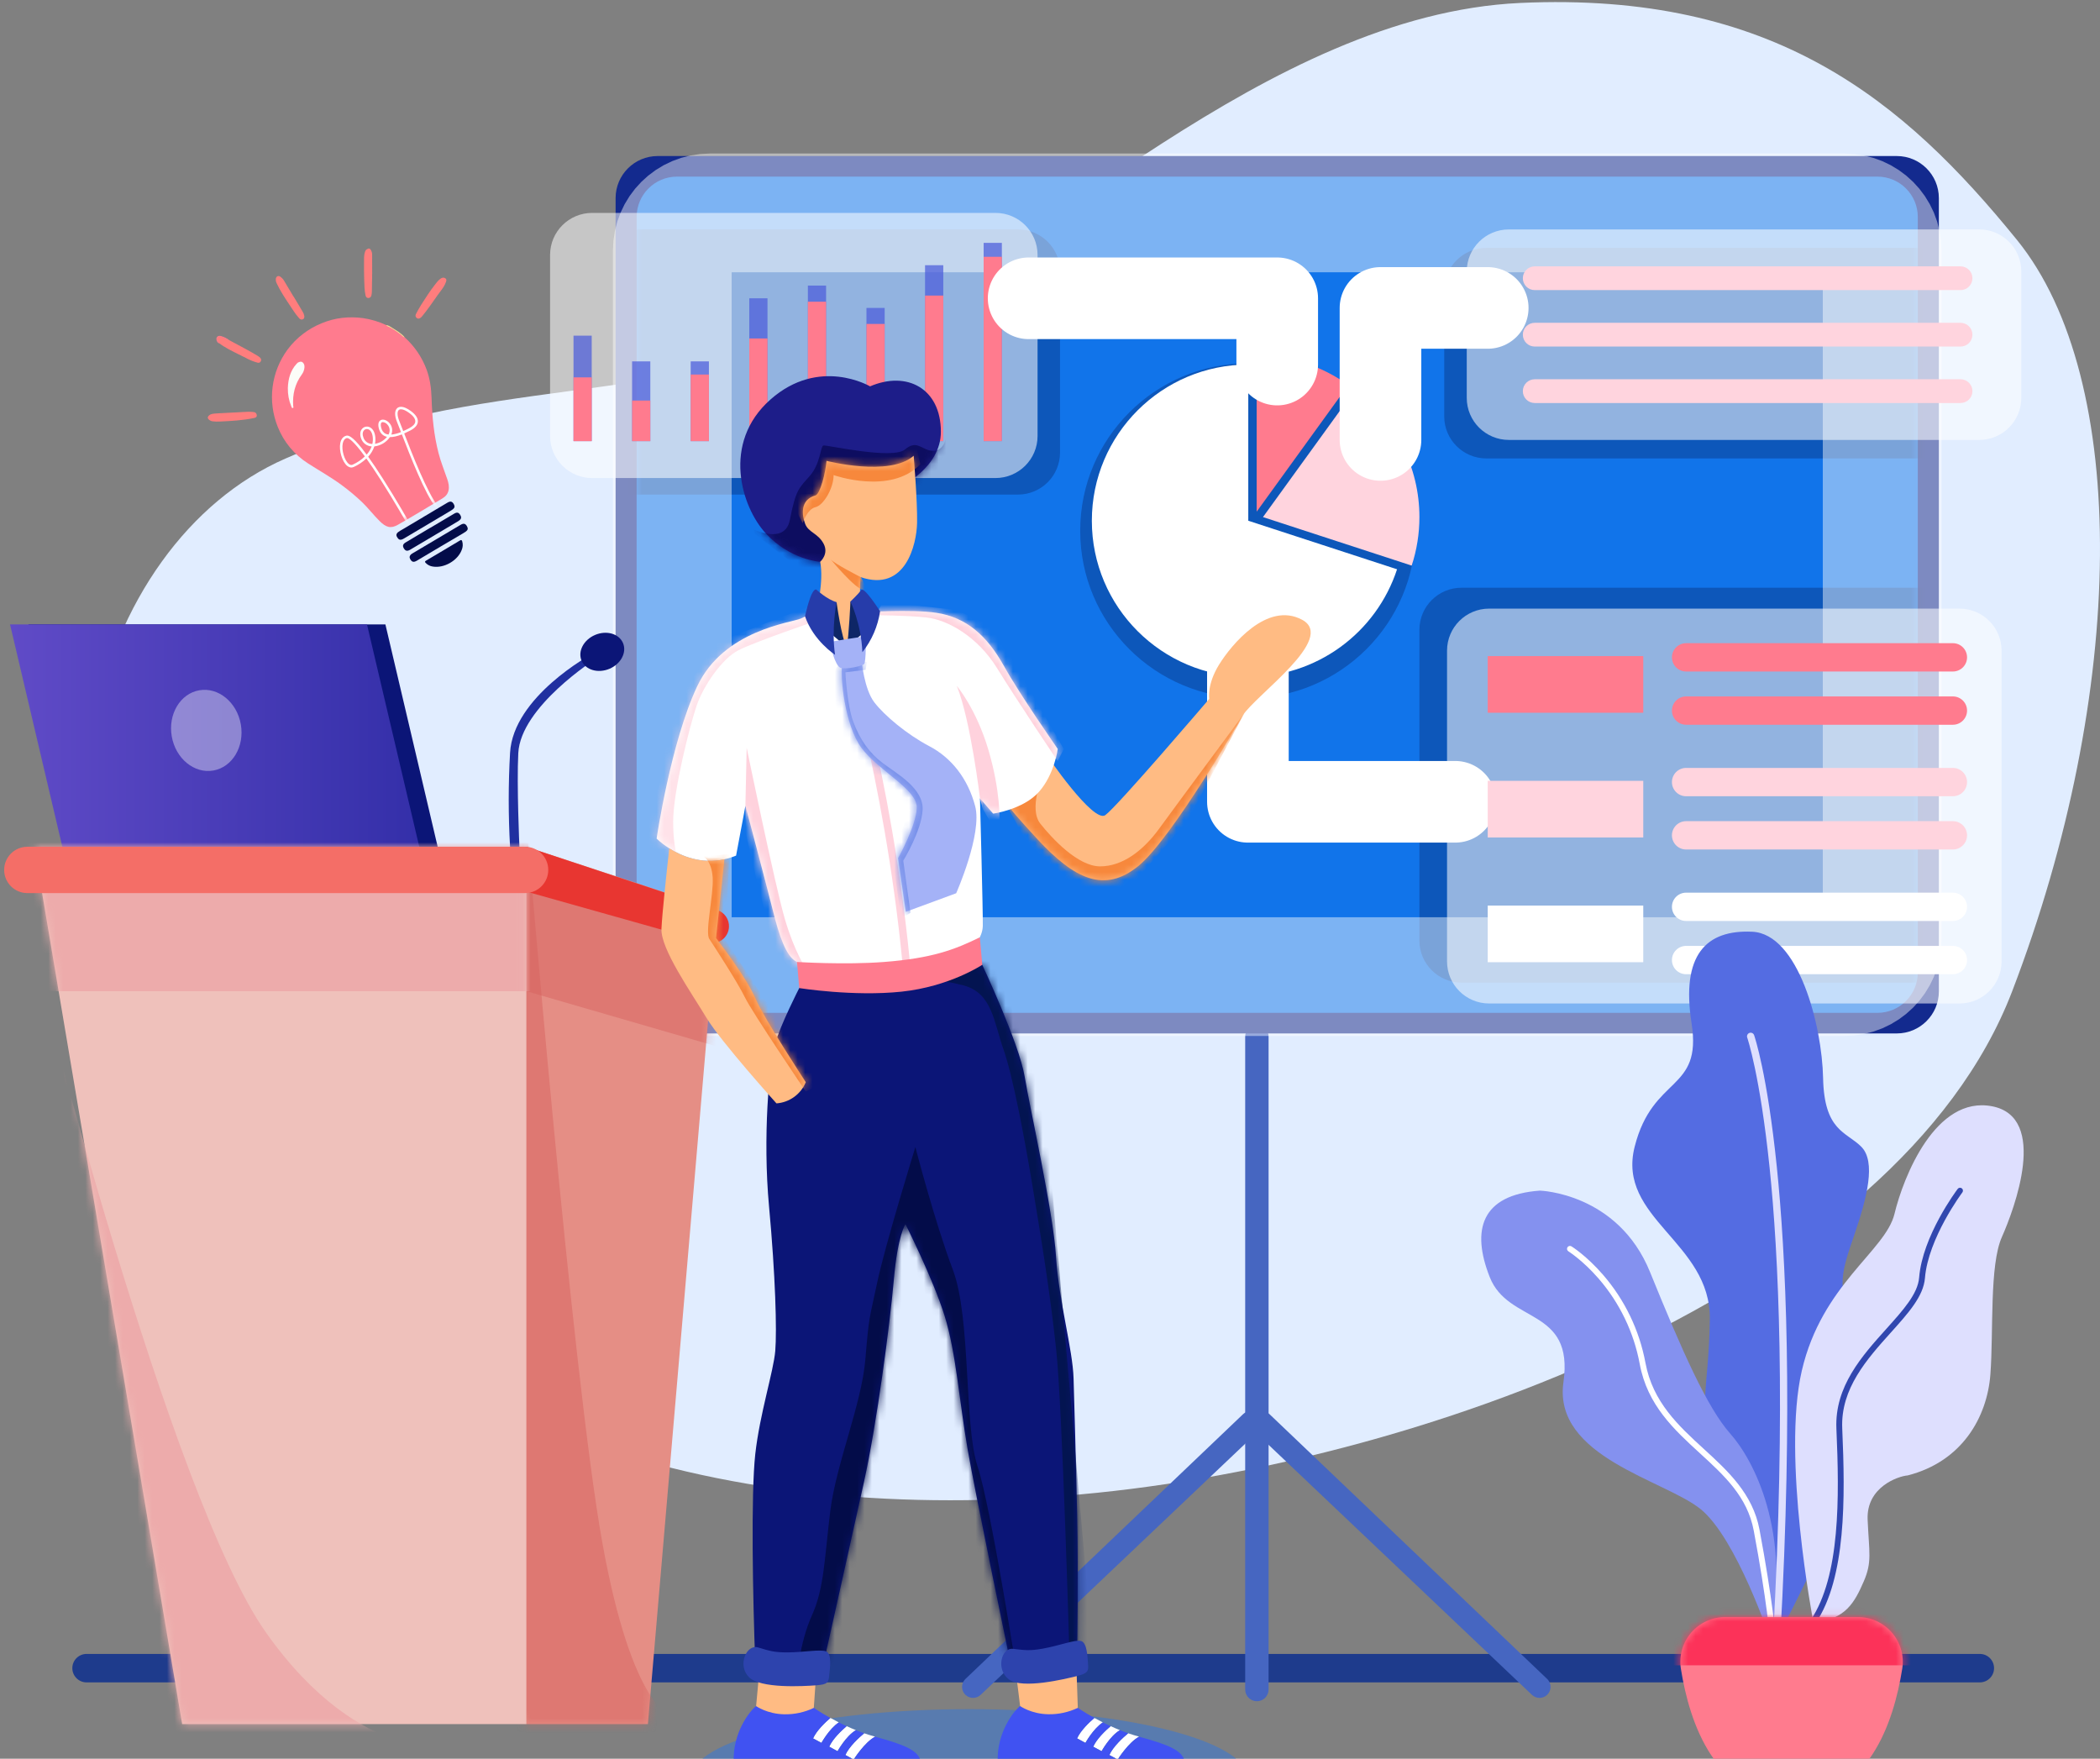 <svg width="283" height="237" viewBox="0 0 283 237" fill="none" xmlns="http://www.w3.org/2000/svg">
<rect x="0" y="0" width="283" height="237" fill="#808080" stroke="none"/>
<path opacity="0.51" d="M130.625 249.086C151.361 249.086 168.171 244.886 168.171 239.705C168.171 234.524 151.361 230.324 130.625 230.324C109.889 230.324 93.079 234.524 93.079 239.705C93.079 244.886 109.889 249.086 130.625 249.086Z" fill="#3177DB"/>
<path d="M266.802 222.881H11.668C10.607 222.881 9.747 223.739 9.747 224.798C9.747 225.857 10.607 226.716 11.668 226.716H266.802C267.863 226.716 268.723 225.857 268.723 224.798C268.723 223.739 267.863 222.881 266.802 222.881Z" fill="#1E3B8C"/>
<path d="M118.341 43.211C139.105 35.069 170.691 1.969 204.854 0.398C239.018 -1.173 256.555 13.535 271.812 32.333C287.068 51.131 286.596 93.345 271.161 133.59C255.725 173.835 190.682 197.89 143.381 201.569C96.08 205.247 52.877 192.503 26.004 154.409C-0.87 116.315 12.525 73.138 38.464 61.797C64.403 50.456 88.155 55.041 118.341 43.211Z" fill="#E1EDFF"/>
<path d="M170.957 139.682C170.957 138.813 170.251 138.108 169.38 138.108C168.51 138.108 167.804 138.813 167.804 139.682V227.681C167.804 228.551 168.51 229.256 169.38 229.256C170.251 229.256 170.957 228.551 170.957 227.681V139.682Z" fill="#4666C1"/>
<path d="M168.572 191.604C168.572 191.66 168.572 191.712 168.572 191.763C168.566 191.971 168.604 192.177 168.684 192.37C168.764 192.562 168.883 192.735 169.034 192.879L206.45 228.398C206.725 228.659 207.089 228.805 207.469 228.806C207.766 228.806 208.055 228.717 208.301 228.551C208.546 228.385 208.737 228.149 208.847 227.875C208.957 227.6 208.983 227.298 208.92 227.009C208.857 226.72 208.709 226.456 208.494 226.251L171.083 190.572C170.875 190.374 170.614 190.24 170.332 190.187C170.049 190.134 169.757 190.164 169.491 190.273C169.226 190.383 168.997 190.567 168.834 190.803C168.671 191.039 168.58 191.317 168.572 191.604Z" fill="#4666C1"/>
<path d="M170.032 191.604C170.032 191.659 170.032 191.711 170.032 191.762C170.038 191.97 170 192.177 169.92 192.369C169.841 192.561 169.722 192.735 169.571 192.878L132.154 228.397C131.879 228.658 131.515 228.805 131.135 228.805C130.838 228.806 130.548 228.717 130.303 228.551C130.057 228.385 129.867 228.15 129.756 227.875C129.646 227.6 129.62 227.298 129.683 227.009C129.746 226.719 129.894 226.455 130.109 226.251L167.52 190.571C167.728 190.373 167.989 190.239 168.272 190.186C168.554 190.133 168.846 190.163 169.112 190.272C169.378 190.381 169.607 190.565 169.77 190.802C169.933 191.038 170.024 191.317 170.032 191.604Z" fill="#4666C1"/>
<path d="M255.61 21.027H88.635C85.501 21.027 82.96 23.564 82.96 26.693V133.599C82.96 136.728 85.501 139.265 88.635 139.265H255.61C258.744 139.265 261.285 136.728 261.285 133.599V26.693C261.285 23.564 258.744 21.027 255.61 21.027Z" fill="#132A8E"/>
<path d="M252.997 23.8H91.245C88.234 23.8 85.793 26.237 85.793 29.243V131.049C85.793 134.055 88.234 136.492 91.245 136.492H252.997C256.008 136.492 258.448 134.055 258.448 131.049V29.243C258.448 26.237 256.008 23.8 252.997 23.8Z" fill="#1174EA"/>
<mask id="mask0_715_29058" style="mask-type:luminance" maskUnits="userSpaceOnUse" x="85" y="23" width="174" height="114">
<path d="M252.997 23.8H91.245C88.234 23.8 85.793 26.237 85.793 29.243V131.049C85.793 134.055 88.234 136.492 91.245 136.492H252.997C256.008 136.492 258.448 134.055 258.448 131.049V29.243C258.448 26.237 256.008 23.8 252.997 23.8Z" fill="white"/>
</mask>
<g mask="url(#mask0_715_29058)">
<path opacity="0.35" d="M137.177 30.918H82.832C79.698 30.918 77.157 33.455 77.157 36.584V60.983C77.157 64.113 79.698 66.649 82.832 66.649H137.177C140.311 66.649 142.852 64.113 142.852 60.983V36.584C142.852 33.455 140.311 30.918 137.177 30.918Z" fill="#082063"/>
<path opacity="0.35" d="M263.684 33.411H200.302C197.168 33.411 194.627 35.947 194.627 39.077V56.112C194.627 59.241 197.168 61.778 200.302 61.778H263.684C266.818 61.778 269.359 59.241 269.359 56.112V39.077C269.359 35.947 266.818 33.411 263.684 33.411Z" fill="#082063"/>
<path opacity="0.35" d="M260.34 79.202H196.958C193.824 79.202 191.283 81.738 191.283 84.868V126.749C191.283 129.878 193.824 132.415 196.958 132.415H260.34C263.474 132.415 266.015 129.878 266.015 126.749V84.868C266.015 81.738 263.474 79.202 260.34 79.202Z" fill="#082063"/>
<path opacity="0.35" d="M168.167 94.087C180.646 94.087 190.763 83.986 190.763 71.526C190.763 59.066 180.646 48.965 168.167 48.965C155.687 48.965 145.57 59.066 145.57 71.526C145.57 83.986 155.687 94.087 168.167 94.087Z" fill="#082063"/>
</g>
<path opacity="0.45" d="M248.582 28.689H95.662C92.866 28.689 90.6 30.952 90.6 33.743V126.55C90.6 129.341 92.866 131.604 95.662 131.604H248.582C251.378 131.604 253.644 129.341 253.644 126.55V33.743C253.644 30.952 251.378 28.689 248.582 28.689Z" stroke="white" stroke-width="16" stroke-linecap="round" stroke-linejoin="round"/>
<path opacity="0.55" d="M134.149 28.689H79.804C76.67 28.689 74.129 31.226 74.129 34.355V58.755C74.129 61.884 76.67 64.421 79.804 64.421H134.149C137.283 64.421 139.824 61.884 139.824 58.755V34.355C139.824 31.226 137.283 28.689 134.149 28.689Z" fill="white"/>
<path opacity="0.72" d="M79.741 45.231H77.286V59.448H79.741V45.231Z" fill="#4B5CDB"/>
<path opacity="0.72" d="M87.637 48.7H85.183V59.448H87.637V48.7Z" fill="#4B5CDB"/>
<path opacity="0.72" d="M95.534 48.7H93.079V59.448H95.534V48.7Z" fill="#4B5CDB"/>
<path opacity="0.72" d="M103.429 40.199H100.975V59.447H103.429V40.199Z" fill="#4B5CDB"/>
<path opacity="0.72" d="M111.325 38.485H108.87V59.449H111.325V38.485Z" fill="#4B5CDB"/>
<path opacity="0.72" d="M119.22 41.496H116.766V59.448H119.22V41.496Z" fill="#4B5CDB"/>
<path opacity="0.72" d="M127.117 35.74H124.662V59.448H127.117V35.74Z" fill="#4B5CDB"/>
<path opacity="0.72" d="M135.013 32.728H132.559V59.448H135.013V32.728Z" fill="#4B5CDB"/>
<path d="M79.741 50.854H77.286V59.448H79.741V50.854Z" fill="#FF7B8E"/>
<path d="M87.637 53.977H85.183V59.448H87.637V53.977Z" fill="#FF7B8E"/>
<path d="M95.534 50.472H93.079V59.448H95.534V50.472Z" fill="#FF7B8E"/>
<path d="M103.429 45.612H100.975V59.447H103.429V45.612Z" fill="#FF7B8E"/>
<path d="M111.325 40.66H108.87V59.449H111.325V40.66Z" fill="#FF7B8E"/>
<path d="M119.22 43.655H116.766V59.449H119.22V43.655Z" fill="#FF7B8E"/>
<path d="M127.117 39.831H124.662V59.447H127.117V39.831Z" fill="#FF7B8E"/>
<path d="M135.013 34.606H132.559V59.448H135.013V34.606Z" fill="#FF7B8E"/>
<path d="M181.697 51.889C178.107 49.291 173.785 47.896 169.351 47.903V68.952L181.697 51.889Z" fill="#FF7B8E"/>
<path d="M191.283 69.681C191.285 66.35 190.494 63.065 188.975 60.099C187.456 57.132 185.253 54.569 182.547 52.619L170.2 69.681L190.242 76.22C190.933 74.109 191.285 71.902 191.283 69.681Z" fill="#FFD4DE"/>
<path d="M168.221 70.174V49.128C156.578 49.128 147.139 58.552 147.139 70.177C147.139 81.802 156.578 91.225 168.221 91.225C172.668 91.226 177.001 89.823 180.602 87.217C184.203 84.611 186.886 80.936 188.27 76.716L168.221 70.174Z" fill="white"/>
<path d="M200.489 41.496H186.037V59.285" stroke="white" stroke-width="11" stroke-linecap="round" stroke-linejoin="round"/>
<path d="M168.169 86.675V108.048H196.115" stroke="white" stroke-width="11" stroke-linecap="round" stroke-linejoin="round"/>
<path d="M138.62 40.199H172.121V49.128" stroke="white" stroke-width="11" stroke-linecap="round" stroke-linejoin="round"/>
<path opacity="0.55" d="M266.719 30.918H203.337C200.203 30.918 197.662 33.455 197.662 36.584V53.619C197.662 56.748 200.203 59.285 203.337 59.285H266.719C269.853 59.285 272.394 56.748 272.394 53.619V36.584C272.394 33.455 269.853 30.918 266.719 30.918Z" fill="white"/>
<path d="M264.204 35.893H206.825C205.939 35.893 205.221 36.61 205.221 37.494C205.221 38.378 205.939 39.095 206.825 39.095H264.204C265.09 39.095 265.808 38.378 265.808 37.494C265.808 36.61 265.09 35.893 264.204 35.893Z" fill="#FFD4DE"/>
<path d="M264.204 43.501H206.825C205.939 43.501 205.221 44.217 205.221 45.101C205.221 45.985 205.939 46.702 206.825 46.702H264.204C265.09 46.702 265.808 45.985 265.808 45.101C265.808 44.217 265.09 43.501 264.204 43.501Z" fill="#FFD4DE"/>
<path d="M264.204 51.108H206.825C205.939 51.108 205.221 51.825 205.221 52.709C205.221 53.593 205.939 54.31 206.825 54.31H264.204C265.09 54.31 265.808 53.593 265.808 52.709C265.808 51.825 265.09 51.108 264.204 51.108Z" fill="#FFD4DE"/>
<path opacity="0.55" d="M264.063 82.016H200.681C197.547 82.016 195.006 84.552 195.006 87.682V129.563C195.006 132.692 197.547 135.229 200.681 135.229H264.063C267.197 135.229 269.737 132.692 269.737 129.563V87.682C269.737 84.552 267.197 82.016 264.063 82.016Z" fill="white"/>
<path d="M221.449 88.415H200.489V96.048H221.449V88.415Z" fill="#FF7B8E"/>
<path d="M221.449 105.224H200.489V112.857H221.449V105.224Z" fill="#FFD4DE"/>
<path d="M221.449 122.034H200.489V129.667H221.449V122.034Z" fill="white"/>
<path d="M263.173 86.675H227.224C226.169 86.675 225.313 87.529 225.313 88.583V88.584C225.313 89.638 226.169 90.492 227.224 90.492H263.173C264.228 90.492 265.084 89.638 265.084 88.584V88.583C265.084 87.529 264.228 86.675 263.173 86.675Z" fill="#FF7B8E"/>
<path d="M263.173 93.85H227.224C226.169 93.85 225.313 94.704 225.313 95.757V95.759C225.313 96.812 226.169 97.666 227.224 97.666H263.173C264.228 97.666 265.084 96.812 265.084 95.759V95.757C265.084 94.704 264.228 93.85 263.173 93.85Z" fill="#FF7B8E"/>
<path d="M263.173 103.484H227.224C226.169 103.484 225.313 104.339 225.313 105.392V105.393C225.313 106.447 226.169 107.301 227.224 107.301H263.173C264.228 107.301 265.084 106.447 265.084 105.393V105.392C265.084 104.339 264.228 103.484 263.173 103.484Z" fill="#FFD4DE"/>
<path d="M263.173 110.66H227.224C226.169 110.66 225.313 111.514 225.313 112.568V112.569C225.313 113.622 226.169 114.477 227.224 114.477H263.173C264.228 114.477 265.084 113.622 265.084 112.569V112.568C265.084 111.514 264.228 110.66 263.173 110.66Z" fill="#FFD4DE"/>
<path d="M263.173 120.294H227.224C226.169 120.294 225.313 121.148 225.313 122.202V122.203C225.313 123.257 226.169 124.111 227.224 124.111H263.173C264.228 124.111 265.084 123.257 265.084 122.203V122.202C265.084 121.148 264.228 120.294 263.173 120.294Z" fill="white"/>
<path d="M263.173 127.468H227.224C226.169 127.468 225.313 128.322 225.313 129.376V129.377C225.313 130.431 226.169 131.285 227.224 131.285H263.173C264.228 131.285 265.084 130.431 265.084 129.377V129.376C265.084 128.322 264.228 127.468 263.173 127.468Z" fill="white"/>
<path d="M58.982 114.109H10.879L3.836 84.148H51.939L58.982 114.109Z" fill="#0B1577"/>
<path d="M56.502 114.109H8.399L1.355 84.148H49.458L56.502 114.109Z" fill="url(#paint0_linear_715_29058)"/>
<path opacity="0.38" d="M28.748 103.835C31.318 103.386 32.978 100.602 32.455 97.616C31.932 94.63 29.424 92.573 26.854 93.022C24.284 93.471 22.624 96.255 23.147 99.241C23.67 102.227 26.178 104.284 28.748 103.835Z" fill="white"/>
<path d="M68.736 114.109C68.496 109.894 68.496 105.669 68.736 101.454C69.156 93.869 79.693 88.189 79.693 88.189L80.266 88.799C80.266 88.799 70.16 95.22 69.845 101.492C69.625 105.837 69.997 114.109 69.997 114.109H68.736Z" fill="#2030A0"/>
<path d="M82.143 90.121C83.683 89.462 84.495 87.909 83.955 86.65C83.416 85.392 81.73 84.907 80.189 85.565C78.648 86.224 77.837 87.778 78.376 89.036C78.916 90.294 80.602 90.779 82.143 90.121Z" fill="#0B1577"/>
<path d="M54.546 45.468C53.794 44.8 52.952 44.241 52.044 43.806C51.058 43.343 50.009 43.028 48.931 42.87C47.027 42.619 45.175 42.807 43.381 43.548C41.542 44.284 39.943 45.512 38.759 47.097C37.666 48.578 36.969 50.314 36.737 52.139C36.504 53.965 36.743 55.819 37.431 57.526C38.238 59.554 39.665 61.276 41.508 62.447C43.022 63.425 44.601 64.301 46.053 65.375C47.011 66.077 47.924 66.84 48.784 67.659C49.627 68.468 50.332 69.403 51.163 70.224C51.993 71.045 52.627 71.284 53.609 70.727C55.637 69.576 57.628 68.364 59.625 67.162C60.026 66.921 60.344 66.578 60.445 66.095C60.558 65.579 60.445 65.078 60.282 64.59C59.88 63.409 59.405 62.255 59.094 61.042C58.47 58.619 58.237 56.145 58.16 53.654C58.12 52.357 57.949 51.084 57.51 49.861C56.896 48.177 55.878 46.669 54.546 45.468Z" fill="#FF7B8E"/>
<mask id="mask1_715_29058" style="mask-type:luminance" maskUnits="userSpaceOnUse" x="36" y="42" width="25" height="30">
<path d="M54.546 45.468C53.794 44.8 52.952 44.241 52.044 43.806C51.058 43.343 50.009 43.028 48.931 42.87C47.027 42.619 45.175 42.807 43.381 43.548C41.542 44.284 39.943 45.512 38.759 47.097C37.666 48.578 36.969 50.314 36.737 52.139C36.504 53.965 36.743 55.819 37.431 57.526C38.238 59.554 39.665 61.276 41.508 62.447C43.022 63.425 44.601 64.301 46.053 65.375C47.011 66.077 47.924 66.84 48.784 67.659C49.627 68.468 50.332 69.403 51.163 70.224C51.993 71.045 52.627 71.284 53.609 70.727C55.637 69.576 57.628 68.364 59.625 67.162C60.026 66.921 60.344 66.578 60.445 66.095C60.558 65.579 60.445 65.078 60.282 64.59C59.88 63.409 59.405 62.255 59.094 61.042C58.47 58.619 58.237 56.145 58.16 53.654C58.12 52.357 57.949 51.084 57.51 49.861C56.896 48.177 55.878 46.669 54.546 45.468Z" fill="white"/>
</mask>
<g mask="url(#mask1_715_29058)">
<path d="M55.05 70.739C55.02 70.739 54.991 70.731 54.965 70.716C54.939 70.702 54.918 70.68 54.903 70.654C54.886 70.624 53.174 67.601 51.3 64.66C50.541 63.472 49.905 62.532 49.374 61.789C48.872 62.261 48.295 62.646 47.667 62.93C47.382 63.062 47.081 63.013 46.8 62.79C46.121 62.246 45.65 60.711 45.86 59.691C45.974 59.164 46.243 58.827 46.653 58.716C46.944 58.637 47.446 58.76 48.774 60.427C48.973 60.68 49.185 60.959 49.409 61.265C49.703 60.942 49.933 60.567 50.089 60.159L50.014 60.153C49.717 60.123 49.433 60.011 49.197 59.828C48.961 59.646 48.781 59.4 48.678 59.12C48.465 58.586 48.517 58.077 48.817 57.763C48.929 57.641 49.075 57.554 49.236 57.513C49.396 57.472 49.566 57.478 49.723 57.531C50.176 57.679 50.486 58.155 50.57 58.837C50.61 59.161 50.598 59.489 50.536 59.81C51.172 59.698 51.747 59.363 52.158 58.867C52.051 58.844 51.946 58.81 51.847 58.764C51.433 58.575 51.16 58.205 51.036 57.663C50.873 56.955 51.139 56.701 51.312 56.613C51.641 56.445 52.133 56.613 52.483 57.013C52.668 57.222 52.789 57.478 52.833 57.753C52.877 58.028 52.842 58.31 52.732 58.566C53.182 58.517 53.622 58.403 54.038 58.227C53.812 57.63 53.627 57.159 53.511 56.88C53.146 55.996 53.164 55.285 53.559 54.975C53.786 54.8 54.314 54.62 55.359 55.383C56.024 55.87 56.342 56.358 56.308 56.839C56.276 57.28 55.94 57.671 55.313 58.003C55.016 58.159 54.735 58.295 54.47 58.411C55.529 61.158 57.559 66.357 59.016 68.218C59.031 68.235 59.043 68.255 59.051 68.278C59.059 68.299 59.061 68.323 59.059 68.346C59.058 68.369 59.051 68.392 59.04 68.412C59.029 68.433 59.014 68.451 58.995 68.465C58.977 68.479 58.956 68.49 58.933 68.495C58.911 68.501 58.887 68.502 58.864 68.499C58.841 68.495 58.819 68.486 58.8 68.474C58.78 68.461 58.763 68.445 58.751 68.425C57.261 66.523 55.289 61.471 54.158 58.54C53.526 58.789 52.992 58.908 52.545 58.905L52.532 58.924C52.29 59.264 51.979 59.549 51.62 59.762C51.26 59.974 50.86 60.109 50.446 60.157C50.272 60.674 49.989 61.148 49.616 61.547C50.2 62.358 50.862 63.34 51.588 64.487C53.468 67.428 55.184 70.466 55.201 70.497C55.222 70.536 55.227 70.581 55.215 70.623C55.203 70.666 55.174 70.701 55.136 70.723C55.109 70.736 55.08 70.742 55.05 70.739ZM46.781 59.034C46.767 59.033 46.753 59.033 46.739 59.034C46.456 59.111 46.27 59.353 46.188 59.753C46.001 60.658 46.414 62.05 47.007 62.521C47.188 62.664 47.357 62.697 47.524 62.62C48.133 62.345 48.69 61.969 49.172 61.508C47.572 59.317 46.982 59.034 46.783 59.034H46.781ZM49.443 57.817C49.37 57.817 49.298 57.832 49.231 57.861C49.164 57.891 49.104 57.933 49.054 57.987C48.847 58.213 48.82 58.585 48.984 58.994C49.064 59.218 49.206 59.415 49.394 59.561C49.582 59.707 49.807 59.796 50.044 59.818C50.089 59.818 50.134 59.826 50.179 59.827C50.252 59.514 50.269 59.19 50.229 58.871C50.162 58.325 49.937 57.95 49.612 57.844C49.558 57.827 49.502 57.818 49.445 57.817H49.443ZM51.588 56.88C51.544 56.879 51.499 56.888 51.458 56.907C51.312 56.981 51.275 57.227 51.356 57.585C51.458 58.026 51.662 58.311 51.979 58.456C52.099 58.509 52.227 58.544 52.358 58.558C52.477 58.351 52.528 58.111 52.504 57.873C52.48 57.636 52.382 57.411 52.223 57.232C52.147 57.134 52.051 57.052 51.943 56.992C51.834 56.931 51.714 56.893 51.591 56.88H51.588ZM54.034 55.153C53.936 55.148 53.839 55.177 53.76 55.235C53.498 55.441 53.52 56.034 53.815 56.747C53.929 57.03 54.113 57.499 54.342 58.093C54.596 57.982 54.865 57.852 55.148 57.702C55.667 57.428 55.941 57.128 55.965 56.811C55.998 56.366 55.542 55.935 55.153 55.651C54.709 55.326 54.316 55.153 54.036 55.153H54.034Z" fill="white"/>
</g>
<path d="M59.415 73.63C58.338 74.269 57.263 74.911 56.184 75.552C55.744 75.812 55.505 75.748 55.278 75.339C55.133 75.088 55.209 74.886 55.392 74.704C55.453 74.65 55.522 74.603 55.595 74.566C57.757 73.284 59.919 72.003 62.082 70.721C62.487 70.481 62.727 70.548 62.943 70.941C63.097 71.219 63.056 71.434 62.778 71.63C62.499 71.827 62.221 71.978 61.938 72.145C61.096 72.64 60.255 73.135 59.415 73.63Z" fill="#030C49"/>
<path d="M57.941 71.155C59.035 70.506 60.127 69.851 61.225 69.208C61.598 68.988 61.834 69.061 62.04 69.427C62.235 69.766 62.153 69.993 61.7 70.263C60.157 71.183 58.613 72.1 57.068 73.016C56.469 73.373 55.871 73.735 55.267 74.083C54.872 74.309 54.63 74.25 54.419 73.892C54.226 73.565 54.289 73.326 54.659 73.1C55.246 72.742 55.839 72.396 56.431 72.044L57.939 71.147L57.941 71.155Z" fill="#030C49"/>
<path d="M57.064 69.663C58.14 69.025 59.216 68.382 60.294 67.741C60.706 67.498 60.946 67.562 61.16 67.948C61.312 68.221 61.281 68.43 61.033 68.626C60.876 68.742 60.712 68.848 60.542 68.943C58.522 70.144 56.501 71.344 54.48 72.544C54.376 72.611 54.265 72.664 54.148 72.704C53.854 72.792 53.684 72.686 53.495 72.348C53.352 72.093 53.434 71.885 53.634 71.724C53.816 71.591 54.007 71.47 54.206 71.363L57.064 69.667V69.663Z" fill="#030C49"/>
<path d="M59.72 74.186C60.47 73.74 61.223 73.301 61.968 72.844C62.17 72.72 62.235 72.771 62.297 72.977C62.402 73.355 62.374 73.758 62.218 74.119C61.67 75.552 59.856 76.594 58.338 76.35C57.969 76.303 57.627 76.131 57.37 75.863C57.233 75.718 57.24 75.651 57.415 75.55C58.183 75.102 58.952 74.641 59.72 74.186Z" fill="#030C49"/>
<path d="M39.572 39.966C39.966 40.626 40.359 41.287 40.753 41.948C40.873 42.127 40.958 42.328 41.002 42.54C41.032 42.731 41.02 42.923 40.823 43.021C40.626 43.12 40.453 43.043 40.308 42.88C39.787 42.295 39.382 41.629 38.949 40.981C38.346 40.077 37.754 39.172 37.289 38.18C37.189 37.988 37.15 37.77 37.176 37.556C37.226 37.223 37.516 37.098 37.784 37.291C37.993 37.441 38.167 37.634 38.296 37.856L39.556 39.971L39.572 39.966Z" fill="#FF7D7D"/>
<path d="M28.371 55.848C28.648 55.735 29.038 55.72 29.424 55.698C30.742 55.622 32.061 55.554 33.381 55.492C33.656 55.484 33.932 55.497 34.205 55.529C34.315 55.538 34.417 55.589 34.491 55.67C34.565 55.752 34.605 55.858 34.604 55.968C34.624 56.209 34.435 56.289 34.228 56.332C32.72 56.649 31.188 56.732 29.654 56.803C29.317 56.823 28.98 56.814 28.645 56.775C28.503 56.757 28.367 56.705 28.249 56.623C27.901 56.386 27.914 56.104 28.371 55.848Z" fill="#FF7D7D"/>
<path d="M56.613 42.862C56.543 42.917 56.455 42.944 56.366 42.937C56.277 42.93 56.194 42.89 56.134 42.825C55.952 42.67 55.972 42.473 56.069 42.292C56.295 41.868 56.522 41.441 56.782 41.038C57.348 40.152 57.914 39.262 58.566 38.429C58.802 38.122 59.026 37.804 59.345 37.568C59.571 37.4 59.806 37.355 60.024 37.514C60.243 37.672 60.138 37.876 60.064 38.079C59.843 38.701 59.396 39.178 59.024 39.702C58.319 40.695 57.644 41.711 56.861 42.648C56.795 42.737 56.71 42.81 56.613 42.862Z" fill="#FF7D7D"/>
<path d="M49.425 33.599C49.713 33.424 49.855 33.458 49.992 33.712C50.089 33.882 50.143 34.074 50.149 34.27C50.167 35.966 50.158 37.663 50.113 39.359C50.108 39.511 50.087 39.663 50.05 39.811C50.035 39.909 49.984 39.998 49.908 40.061C49.833 40.125 49.736 40.159 49.637 40.157C49.403 40.157 49.297 39.997 49.256 39.786C49.115 39.101 49.102 38.404 49.081 37.71C49.054 36.844 49.049 35.975 49.06 35.109C49.06 34.684 49.049 34.249 49.225 33.841C49.26 33.739 49.331 33.653 49.425 33.599Z" fill="#FF7D7D"/>
<path d="M30.886 45.837C32.184 46.553 33.514 47.209 34.779 47.986C34.891 48.057 34.995 48.141 35.087 48.237C35.149 48.3 35.186 48.383 35.193 48.471C35.2 48.56 35.175 48.648 35.124 48.72C35.029 48.886 34.884 48.914 34.7 48.871C34.148 48.719 33.616 48.502 33.115 48.224C32.111 47.713 31.076 47.252 30.122 46.656C29.931 46.543 29.75 46.4 29.566 46.272C29.46 46.192 29.374 46.088 29.314 45.969C29.208 45.802 29.148 45.63 29.299 45.462C29.449 45.293 29.638 45.293 29.834 45.349C30.206 45.462 30.532 45.68 30.886 45.837Z" fill="#FF7D7D"/>
<path d="M54.546 45.469C54.314 45.412 54.188 45.209 54.01 45.077C53.428 44.646 52.844 44.221 52.174 43.929C52.122 43.907 52.087 43.848 52.044 43.806C52.34 43.832 52.576 44.008 52.809 44.154C53.426 44.542 54.067 44.899 54.546 45.469Z" fill="#F9EC94"/>
<path d="M30.885 45.837C30.524 45.786 30.255 45.52 29.907 45.422C29.68 45.358 29.468 45.343 29.315 45.513C29.163 45.682 29.327 45.872 29.415 46.039C29.458 46.119 29.511 46.195 29.56 46.273C29.296 46.196 29.203 45.978 29.167 45.745C29.116 45.423 29.401 45.179 29.745 45.28C30.16 45.384 30.549 45.574 30.885 45.837Z" fill="#FF7B8E"/>
<path d="M40.13 48.869C40.341 48.775 40.535 48.67 40.734 48.8C40.995 48.971 41.053 49.252 41.028 49.533C40.996 49.872 40.873 50.196 40.671 50.47C39.743 51.731 39.404 53.151 39.512 54.694C39.519 54.794 39.606 54.951 39.447 54.983C39.314 55.009 39.292 54.854 39.251 54.75C38.929 53.973 38.773 53.138 38.791 52.297C38.831 51.092 39.118 49.971 39.95 49.047C40.011 48.979 40.081 48.918 40.13 48.869Z" fill="#FCFCF8"/>
<path d="M239.417 220.925C239.417 220.925 235.339 204.075 231.866 196.849C228.393 189.624 230.275 188.182 230.42 177.781C230.565 167.38 217.832 164.202 220.292 154.523C222.752 144.845 229.407 147.157 227.961 137.911C226.514 128.666 229.913 125.271 236.135 125.559C242.357 125.848 245.537 138.127 245.684 145.278C245.831 152.429 248.795 152.501 250.821 154.523C252.847 156.545 251.614 161.385 249.88 166.441C248.146 171.497 247.566 173.302 249.591 177.998C251.616 182.693 250.821 195.043 248.288 201.973C245.756 208.904 239.417 220.925 239.417 220.925Z" fill="#546CE2"/>
<path d="M244.357 218.519C244.357 218.519 240.113 196.369 242.815 184.716C245.516 173.063 254.1 168.585 255.305 163.577C256.51 158.57 260.855 147.591 268.472 149.084C276.088 150.576 271.462 162.903 269.774 166.707C268.086 170.51 268.664 179.419 268.23 185.197C267.796 190.975 264.421 196.95 257.087 198.825C255.833 198.921 251.492 200.365 251.685 204.795C251.877 209.225 252.311 210.478 251.155 213.127C249.998 215.775 248.698 218.423 244.357 218.519Z" fill="#DEDFFE"/>
<path d="M207.51 160.447C207.51 160.447 218.024 160.736 222.364 171.426C226.705 182.115 230.082 189.724 233.168 193.19C236.255 196.657 241.463 206.288 238.57 220.926C238.57 220.926 234.039 207.347 229.214 203.397C224.389 199.447 209.246 196.366 210.694 186.254C212.142 176.143 203.267 178.451 200.759 172.098C198.251 165.744 199.601 161.025 207.51 160.447Z" fill="#8491EF"/>
<path d="M239.417 221.418H239.389C239.258 221.41 239.137 221.351 239.05 221.254C238.963 221.157 238.918 221.03 238.925 220.9C240.704 189.234 239.66 168.849 238.472 157.328C237.189 144.888 235.475 139.868 235.458 139.819C235.437 139.758 235.428 139.694 235.431 139.63C235.435 139.565 235.452 139.502 235.48 139.444C235.508 139.386 235.547 139.334 235.595 139.291C235.643 139.248 235.7 139.215 235.761 139.194C235.822 139.173 235.886 139.164 235.951 139.167C236.015 139.171 236.078 139.187 236.136 139.215C236.195 139.243 236.247 139.283 236.29 139.331C236.333 139.379 236.366 139.435 236.387 139.496C236.458 139.702 238.155 144.669 239.445 157.228C240.637 168.783 241.683 189.22 239.898 220.954C239.892 221.078 239.838 221.194 239.749 221.28C239.66 221.366 239.541 221.415 239.417 221.418Z" fill="#DEDFFE"/>
<path d="M238.925 221.292C238.826 221.292 238.731 221.255 238.658 221.188C238.586 221.121 238.541 221.029 238.533 220.93C238.533 220.879 238.12 215.755 236.338 206.265C235.481 201.699 232.374 198.85 229.078 195.835C225.598 192.648 221.999 189.351 220.972 183.803C220.184 179.556 218.279 175.594 215.452 172.325C213.311 169.853 211.374 168.636 211.36 168.625C211.271 168.57 211.208 168.482 211.184 168.38C211.16 168.279 211.178 168.172 211.233 168.084C211.288 167.995 211.376 167.932 211.478 167.909C211.58 167.885 211.687 167.903 211.775 167.958C211.857 168.009 213.814 169.235 216.026 171.787C218.957 175.167 220.931 179.266 221.745 183.662C222.725 188.951 226.225 192.157 229.61 195.257C232.853 198.227 236.205 201.297 237.112 206.122C238.902 215.659 239.314 220.824 239.318 220.87C239.326 220.974 239.292 221.077 239.224 221.156C239.156 221.235 239.06 221.284 238.956 221.292H238.925Z" fill="white"/>
<path d="M244.358 218.913C244.281 218.913 244.205 218.889 244.141 218.846C244.098 218.818 244.06 218.781 244.031 218.738C244.002 218.696 243.982 218.648 243.971 218.597C243.961 218.547 243.96 218.495 243.97 218.444C243.98 218.393 243.999 218.345 244.028 218.302C247.992 212.355 247.888 201.878 247.477 192.524C247.226 186.836 250.939 182.707 254.215 179.066C256.48 176.54 258.447 174.359 258.625 172.173C259.078 166.559 263.631 160.47 263.825 160.213C263.888 160.13 263.981 160.075 264.084 160.061C264.135 160.054 264.187 160.057 264.237 160.07C264.287 160.083 264.334 160.105 264.375 160.136C264.417 160.167 264.451 160.206 264.478 160.251C264.504 160.295 264.521 160.344 264.528 160.395C264.535 160.446 264.532 160.498 264.519 160.548C264.506 160.598 264.484 160.645 264.453 160.686C264.407 160.747 259.846 166.852 259.409 172.236C259.21 174.686 257.167 176.959 254.801 179.587C251.629 183.119 248.026 187.121 248.263 192.489C248.678 201.966 248.78 212.593 244.682 218.736C244.647 218.79 244.599 218.834 244.542 218.865C244.486 218.895 244.423 218.912 244.358 218.913Z" fill="#3147AF"/>
<path d="M232.496 217.915H250.372C251.246 217.914 252.11 218.102 252.903 218.467C253.697 218.832 254.402 219.364 254.97 220.027C255.538 220.69 255.955 221.468 256.193 222.307C256.431 223.146 256.484 224.027 256.347 224.889C255.192 232.168 251.737 242.531 241.434 242.531C231.131 242.531 227.676 232.166 226.521 224.889C226.385 224.027 226.438 223.146 226.675 222.307C226.913 221.468 227.33 220.69 227.898 220.027C228.466 219.364 229.171 218.832 229.965 218.467C230.759 218.102 231.622 217.914 232.496 217.915Z" fill="#FF7B8E"/>
<mask id="mask2_715_29058" style="mask-type:luminance" maskUnits="userSpaceOnUse" x="226" y="217" width="31" height="26">
<path d="M232.495 217.915H250.371C251.245 217.914 252.109 218.102 252.902 218.467C253.696 218.832 254.401 219.364 254.969 220.027C255.537 220.69 255.954 221.468 256.192 222.307C256.43 223.146 256.483 224.027 256.347 224.889C255.191 232.168 251.736 242.531 241.433 242.531C231.13 242.531 227.675 232.166 226.52 224.889C226.384 224.027 226.437 223.146 226.674 222.307C226.912 221.468 227.329 220.69 227.897 220.027C228.465 219.364 229.17 218.832 229.964 218.467C230.758 218.102 231.621 217.914 232.495 217.915Z" fill="white"/>
</mask>
<g mask="url(#mask2_715_29058)">
<path d="M261.854 215.292H219.516V224.415H261.854V215.292Z" fill="#FC3259"/>
</g>
<path d="M66.123 118.344L70.934 114.108L96.703 122.598L87.311 232.342H70.934L68.758 228.805L66.123 118.344Z" fill="#E58E85"/>
<mask id="mask3_715_29058" style="mask-type:luminance" maskUnits="userSpaceOnUse" x="66" y="114" width="31" height="119">
<path d="M66.122 118.344L70.933 114.108L96.702 122.598L87.311 232.342H70.933L68.757 228.805L66.122 118.344Z" fill="white"/>
</mask>
<g mask="url(#mask3_715_29058)">
<path opacity="0.52" d="M70.933 110.66C70.933 110.66 77.086 185.235 81.169 207.876C85.251 230.518 90.518 231.216 90.518 231.216L86.411 236.373L69.444 236.725L68.561 112.562L70.933 110.66Z" fill="#D86461"/>
<path opacity="0.52" d="M70.933 133.572L100.31 142.091V127.098L69.469 117.73L70.933 133.572Z" fill="#D86461"/>
</g>
<path d="M4.62 114.108H70.933V232.342H24.548L4.62 114.108Z" fill="#EFC1BB"/>
<mask id="mask4_715_29058" style="mask-type:luminance" maskUnits="userSpaceOnUse" x="4" y="114" width="67" height="119">
<path d="M4.62 114.108H70.933V232.342H24.548L4.62 114.108Z" fill="white"/>
</mask>
<g mask="url(#mask4_715_29058)">
<path d="M86.41 110.506H-5.345V133.574H86.41V110.506Z" fill="#EDABAB"/>
<path d="M4.619 129.355C4.619 129.355 22.856 201.637 35.844 219.996C48.833 238.356 61.656 235.365 61.656 235.365L16.988 234.403L4.619 129.355Z" fill="#EDABAB"/>
</g>
<path d="M67.425 114.609L68.331 114.157L70.936 114.113L96.671 122.642C97.148 122.8 97.559 123.11 97.842 123.524C98.125 123.938 98.264 124.433 98.238 124.933C98.22 125.276 98.125 125.611 97.96 125.912C97.795 126.213 97.564 126.473 97.284 126.673C97.005 126.873 96.684 127.008 96.345 127.067C96.007 127.126 95.659 127.109 95.328 127.015L70.936 120.149L68.366 120.306L67.425 114.609Z" fill="#E83631"/>
<path d="M70.759 114.108H3.688C1.961 114.108 0.562 115.506 0.562 117.23V117.231C0.562 118.955 1.961 120.352 3.688 120.352H70.759C72.486 120.352 73.885 118.955 73.885 117.231V117.23C73.885 115.506 72.486 114.108 70.759 114.108Z" fill="#F46E67"/>
<path d="M121.312 65.583C121.312 65.583 126.793 63.067 126.795 58.185C126.795 52.354 122.231 49.929 117.25 52.065C117.25 52.065 110.404 48.01 103.814 53.851C97.224 59.692 99.905 68.338 103.226 71.909C106.547 75.479 110.532 75.71 110.532 75.71L112.117 75.326L121.312 65.583Z" fill="#1D1D89"/>
<mask id="mask5_715_29058" style="mask-type:luminance" maskUnits="userSpaceOnUse" x="99" y="50" width="28" height="26">
<path d="M121.311 65.584C121.311 65.584 126.792 63.068 126.794 58.185C126.794 52.354 122.23 49.93 117.249 52.066C117.249 52.066 110.403 48.01 103.813 53.852C97.222 59.693 99.904 68.339 103.225 71.909C106.546 75.479 110.531 75.71 110.531 75.71L112.116 75.327L121.311 65.584Z" fill="white"/>
</mask>
<g mask="url(#mask5_715_29058)">
<path d="M99.761 70.457C99.761 70.457 105.644 74.137 106.444 70.059C107.243 65.981 107.665 65.79 109.116 64.151C110.567 62.512 110.567 60.149 110.949 60.034C111.33 59.92 120.29 61.978 121.956 60.568C123.622 59.158 124.234 60.721 125.722 60.758C127.211 60.795 127.517 58.967 127.517 58.967L128.586 64.701L119.385 70.25C119.385 70.25 114.741 75.678 114.603 75.71C114.464 75.742 108.773 77.377 108.773 77.377L99.761 70.457Z" fill="#0D0D60"/>
</g>
<path d="M140.97 101.579C140.97 101.692 147.345 110.994 148.949 109.85C150.553 108.707 162.959 94.18 162.959 94.18C162.959 94.18 162.619 92.264 164.277 89.577C165.934 86.89 170.776 81.001 175.472 83.517C180.169 86.033 169.202 93.666 167.483 96.409C167.483 96.409 157.978 112.995 153.396 116.712C148.814 120.428 144.801 118.462 139.824 113.11C134.847 107.757 134.387 106.591 134.387 106.591L140.97 101.579Z" fill="#FFBB83"/>
<mask id="mask6_715_29058" style="mask-type:luminance" maskUnits="userSpaceOnUse" x="134" y="82" width="43" height="37">
<path d="M140.97 101.579C140.97 101.692 147.345 110.994 148.949 109.85C150.553 108.707 162.959 94.18 162.959 94.18C162.959 94.18 162.619 92.264 164.277 89.577C165.934 86.89 170.776 81.001 175.472 83.517C180.169 86.033 169.202 93.666 167.483 96.409C167.483 96.409 157.978 112.995 153.396 116.712C148.814 120.428 144.801 118.462 139.824 113.11C134.847 107.757 134.387 106.591 134.387 106.591L140.97 101.579Z" fill="white"/>
</mask>
<g mask="url(#mask6_715_29058)">
<path d="M140.501 104.591C140.501 104.591 138.593 108.975 140.196 110.995C141.798 113.015 145.273 116.751 148.251 116.751C151.229 116.751 154.016 114.693 156.23 111.643C158.445 108.593 167.68 96.126 167.68 96.126L160.09 110.462L151.997 119.876L145.049 119.839L138.406 113.549L135.377 108.016L140.501 104.591Z" fill="#F7883C"/>
</g>
<path d="M142.542 100.923C142.542 100.923 142.113 104.354 139.994 106.727C137.875 109.1 133.838 109.643 133.838 109.643L132.063 107.584C132.063 107.584 132.483 123.136 132.444 124.774C132.406 126.413 131.108 127.577 131.108 127.577C125.343 133.141 108.966 131.007 108.966 131.007L107.4 129.635C105.912 128.949 104.957 125.903 104.193 122.85C103.43 119.796 100.455 108.583 100.455 108.583L99.196 115.302C98.688 115.51 98.163 115.675 97.627 115.794C94.484 116.49 91.823 115.351 90.198 114.323C89.583 113.946 89.01 113.505 88.487 113.009C88.487 113.009 90.377 100.049 93.965 92.464C97.553 84.879 106.64 83.925 107.919 83.354C108.671 83.02 109.393 82.622 110.077 82.163C110.077 82.163 110.782 81.791 110.84 81.753L115.269 82.092L116.261 82.516C116.261 82.516 122.764 82.064 126.192 82.581C130.27 83.198 133.039 85.713 135.273 89.717C137.506 93.72 142.542 100.923 142.542 100.923Z" fill="white"/>
<mask id="mask7_715_29058" style="mask-type:luminance" maskUnits="userSpaceOnUse" x="88" y="81" width="55" height="51">
<path d="M142.542 100.923C142.542 100.923 142.113 104.354 139.994 106.727C137.875 109.1 133.838 109.643 133.838 109.643L132.063 107.584C132.063 107.584 132.483 123.136 132.444 124.774C132.406 126.413 131.108 127.577 131.108 127.577C125.343 133.141 108.966 131.007 108.966 131.007L107.4 129.635C105.912 128.949 104.957 125.903 104.193 122.85C103.43 119.796 100.455 108.583 100.455 108.583L99.196 115.302C98.688 115.51 98.163 115.675 97.627 115.794C94.484 116.49 91.823 115.351 90.198 114.323C89.583 113.946 89.01 113.505 88.487 113.009C88.487 113.009 90.377 100.049 93.965 92.464C97.553 84.879 106.64 83.925 107.919 83.354C108.671 83.02 109.393 82.622 110.077 82.163C110.077 82.163 110.782 81.791 110.84 81.753L115.269 82.092L116.261 82.516C116.261 82.516 122.764 82.064 126.192 82.581C130.27 83.198 133.039 85.713 135.273 89.717C137.506 93.72 142.542 100.923 142.542 100.923Z" fill="white"/>
</mask>
<g mask="url(#mask7_715_29058)">
<path opacity="0.63" d="M91.604 116.532C91.604 116.532 90.718 114.846 90.718 110.728C90.718 106.611 92.97 97.731 93.889 95.063C94.809 92.395 97.325 88.735 99.501 87.63C101.677 86.525 109.504 83.841 109.504 83.841L108.969 81.76L96.524 86.563L90.068 96.402L89.38 103.987L87.433 110.696L87.013 112.792L87.166 113.745L91.604 116.532Z" fill="#FFD2DD"/>
<path d="M100.51 112.33L100.452 108.584L100.624 100.765C100.624 100.765 104.461 119.425 105.778 123.879C107.095 128.332 108.592 130.512 108.592 130.512H106.616L104.439 128.111L101.826 118.046L100.51 112.33Z" fill="#FFD2DD"/>
<path d="M118.816 81.417L117.976 82.905C117.976 82.905 122.061 82.905 124.848 83.208C127.634 83.511 131.703 85.72 134.384 90.067C137.065 94.415 142.539 102.572 142.539 102.572L143.363 100.934L133.819 84.391L128.741 82.18L122.785 81.532L118.816 81.417Z" fill="#FFD2DD"/>
<path d="M132.464 109.042L132.063 107.585C132.063 107.585 130.832 97.15 128.942 92.43C128.942 92.43 131.567 95.519 133.208 101.083C134.849 106.647 134.698 110.536 134.698 110.536L133.361 110.575L132.464 109.042Z" fill="#FFD2DD"/>
<path d="M122.512 134.789C122.385 134.789 122.262 134.74 122.169 134.654C122.076 134.568 122.019 134.449 122.009 134.323C120.045 108.386 113.692 87.557 113.627 87.35C113.592 87.223 113.607 87.088 113.67 86.973C113.733 86.857 113.839 86.771 113.965 86.732C114.09 86.694 114.226 86.705 114.343 86.765C114.461 86.825 114.55 86.928 114.592 87.052C114.655 87.262 121.042 108.192 123.015 134.247C123.025 134.38 122.981 134.512 122.894 134.613C122.807 134.715 122.683 134.777 122.549 134.788L122.512 134.789Z" fill="#FFD2DD"/>
</g>
<path d="M123.13 61.416C123.13 61.416 123.645 67.561 123.588 70.449C123.532 73.338 122.042 79.854 115.972 77.767C115.972 77.767 115.685 80.84 116.259 82.528L114.322 87.058L110.074 82.17C110.074 82.17 111.047 78.282 110.527 75.709C110.527 75.709 111.744 74.665 110.98 73.251C110.217 71.836 108.948 71.763 108.504 70.592C108.06 69.42 107.788 67.347 109.893 66.761C110.523 66.59 111.267 63.674 111.381 62.101C111.39 62.101 119.866 64.303 123.13 61.416Z" fill="#FFBB83"/>
<mask id="mask8_715_29058" style="mask-type:luminance" maskUnits="userSpaceOnUse" x="108" y="61" width="16" height="27">
<path d="M123.129 61.416C123.129 61.416 123.644 67.561 123.587 70.45C123.531 73.338 122.041 79.855 115.971 77.768C115.971 77.768 115.684 80.841 116.258 82.528L114.321 87.058L110.073 82.171C110.073 82.171 111.046 78.283 110.526 75.71C110.526 75.71 111.743 74.666 110.979 73.251C110.216 71.836 108.947 71.764 108.503 70.592C108.059 69.421 107.787 67.348 109.892 66.762C110.522 66.59 111.266 63.675 111.38 62.101C111.389 62.101 119.865 64.303 123.129 61.416Z" fill="white"/>
</mask>
<g mask="url(#mask8_715_29058)">
<path d="M108.168 70.497C108.168 70.468 108.798 68.591 109.886 68.349C110.975 68.107 112.339 65.795 112.339 64.023C112.339 64.023 120.022 66.757 124.031 62.553L123.534 60.457L110.611 61.409L106.68 67.603L108.168 70.497Z" fill="#F7883C"/>
<path d="M116.525 78.8L116.045 77.801C116.045 77.801 112.359 75.922 111.937 75.371C111.937 75.371 115.304 79.472 116.435 79.531L116.525 78.8Z" fill="#F7883C"/>
</g>
<path d="M112.337 81.54L112.737 81.141C112.737 81.141 113.396 86.029 114.112 87.202L111.678 85.143L112.337 81.54Z" fill="#0E2666"/>
<path d="M115.103 81.245L114.605 81.061C114.605 81.061 114.415 85.585 114.11 87.201L116.133 85.475L115.103 81.245Z" fill="#0E2666"/>
<path d="M116.115 89.03C116.115 89.03 116.45 92.852 117.823 94.643C119.197 96.434 122.252 98.989 125.23 100.551C128.208 102.113 130.423 104.897 131.415 108.633C132.407 112.368 128.857 120.373 128.857 120.373L122.069 122.874L121.029 115.636C121.029 115.636 123.472 111.33 123.548 108.851C123.624 106.372 118.414 103.895 116.113 100.808C113.813 97.72 113.202 91.127 113.508 89.45L116.115 89.03Z" fill="#A4B2F7"/>
<mask id="mask9_715_29058" style="mask-type:luminance" maskUnits="userSpaceOnUse" x="113" y="89" width="19" height="34">
<path d="M116.114 89.031C116.114 89.031 116.449 92.852 117.823 94.644C119.196 96.435 122.251 98.99 125.229 100.551C128.207 102.113 130.422 104.898 131.414 108.633C132.406 112.368 128.856 120.373 128.856 120.373L122.068 122.875L121.028 115.637C121.028 115.637 123.471 111.33 123.547 108.851C123.623 106.372 118.413 103.896 116.112 100.808C113.812 97.721 113.201 91.127 113.507 89.45L116.114 89.031Z" fill="white"/>
</mask>
<g mask="url(#mask9_715_29058)">
<path d="M116.666 90.26L113.93 90.599C113.93 90.599 114.111 94.916 114.998 97.289C115.885 99.661 117.15 101.491 119.036 102.891C120.922 104.291 124.473 106.265 124.333 109.124C124.192 111.983 121.727 115.985 121.727 115.985L122.7 123.017L121.441 123.818L120.21 115.098L122.644 109.18L114.828 102.863L111.081 92.719L113.12 89.345L115.487 89.317L116.814 89.174L116.666 90.26Z" fill="#7891EA"/>
</g>
<path d="M112.032 86.471C112.032 86.471 115.915 85.8 116.373 85.82C116.832 85.839 116.66 89.136 116.487 89.439C116.313 89.742 113.986 90.257 113.261 89.991C112.536 89.724 111.761 86.815 112.032 86.471Z" fill="#A4B2F7"/>
<path d="M110.016 79.454C110.016 79.454 111.476 80.811 112.735 81.141C112.735 81.141 112.019 84.752 112.534 88.24C112.534 88.24 109.614 86.353 108.488 83.056C108.489 83.056 109.291 79.187 110.016 79.454Z" fill="#263CAA"/>
<path d="M114.606 81.062C114.606 81.062 116.044 83.96 116.216 87.886C117.483 86.291 118.306 84.391 118.601 82.377C118.601 82.377 116.44 78.999 116.068 79.506C115.643 80.083 114.606 81.062 114.606 81.062Z" fill="#263CAA"/>
<path d="M108.508 132.189L107.706 133.154C107.706 133.154 105.214 138.002 104.439 140.689C103.665 143.376 102.772 153.229 103.636 162.567C104.501 171.905 104.704 179.297 104.476 182.042C104.247 184.787 102.386 190.532 101.784 195.935C101.183 201.339 101.445 215.318 101.784 224.237L110.832 224.847C110.832 224.847 114.727 207.431 116.444 199.652C118.161 191.872 119.918 178.573 120.453 172.474C120.987 166.375 122.022 164.97 122.022 164.97C122.022 164.97 125.75 172.351 127.296 177.325C128.842 182.299 129.272 188.817 130.389 195.249C131.505 201.68 136.058 223.551 136.058 223.551L145.163 222.178C145.163 222.178 145.335 212.145 145.163 204.254C144.99 196.364 144.791 189.703 144.677 185.758C144.562 181.814 142.715 175.509 142.314 169.334C141.913 163.159 138.821 149.494 138.076 145.034C137.332 140.573 132.369 130.016 132.369 130.016L131.28 129.844L108.508 132.189Z" fill="#0B1577"/>
<mask id="mask10_715_29058" style="mask-type:luminance" maskUnits="userSpaceOnUse" x="101" y="129" width="45" height="96">
<path d="M108.508 132.189L107.706 133.154C107.706 133.154 105.214 138.002 104.439 140.689C103.665 143.376 102.772 153.229 103.636 162.567C104.501 171.905 104.704 179.297 104.476 182.042C104.247 184.787 102.386 190.532 101.784 195.935C101.183 201.339 101.445 215.318 101.784 224.237L110.832 224.847C110.832 224.847 114.727 207.431 116.444 199.652C118.161 191.872 119.918 178.573 120.453 172.474C120.987 166.375 122.022 164.97 122.022 164.97C122.022 164.97 125.75 172.351 127.296 177.325C128.842 182.299 129.272 188.817 130.389 195.249C131.505 201.68 136.058 223.551 136.058 223.551L145.163 222.178C145.163 222.178 145.335 212.145 145.163 204.254C144.99 196.364 144.791 189.703 144.677 185.758C144.562 181.814 142.715 175.509 142.314 169.334C141.913 163.159 138.821 149.494 138.076 145.034C137.332 140.573 132.369 130.016 132.369 130.016L131.28 129.844L108.508 132.189Z" fill="white"/>
</mask>
<g mask="url(#mask10_715_29058)">
<path d="M107.341 226.295C107.341 226.295 107.742 221.379 109.403 217.719C111.064 214.059 111.091 210.173 111.879 203.712C112.667 197.251 116.103 189.302 116.618 183.185C117.134 177.068 117.119 178.024 118.204 172.878C119.289 167.732 123.358 154.582 123.358 154.582C123.358 154.582 125.95 164.603 128.412 171.122C130.875 177.64 129.9 192.044 131.733 197.593C133.566 203.143 137.116 226.014 137.116 226.014L107.28 226.586" fill="#030C49"/>
<path d="M125.648 132.374C125.648 132.374 126.049 131.774 129.886 132.803C133.722 133.832 133.952 137.806 135.21 141.35C136.467 144.895 138.041 153.157 139.16 159.932C140.28 166.708 141.466 173.813 142.325 181.789C143.185 189.764 144.129 223.384 144.129 223.384L147.227 222.203L140.965 150.67L135.641 130.516L132.22 128.356L125.648 132.374Z" fill="#031451"/>
</g>
<path d="M111.747 235.381L112.873 235.988C112.873 235.988 113.991 233.952 115.341 233.153C114.911 232.979 114.493 232.798 114.095 232.613C113.378 233.226 112.214 234.331 111.747 235.381Z" fill="white"/>
<path d="M113.922 236.501L115.047 237.108C115.047 237.108 116.5 234.787 117.936 234.03L117.852 234.006C117.381 233.878 116.914 233.731 116.458 233.573C115.782 234.135 114.436 235.352 113.922 236.501Z" fill="white"/>
<path d="M109.572 234.26L110.698 234.868C110.698 234.868 111.749 232.954 113.044 232.108C112.635 231.902 112.251 231.699 111.905 231.504C111.194 232.122 110.039 233.218 109.572 234.26Z" fill="white"/>
<path d="M114.92 241.481C117.793 241.594 122.229 241.055 124.42 239.962C124.51 239.046 124.321 238.019 124.063 237.248C123.616 235.913 122.182 235.191 117.936 234.034C116.5 234.792 115.046 237.112 115.046 237.112L113.922 236.505C114.436 235.356 115.782 234.139 116.458 233.577C116.078 233.445 115.705 233.303 115.341 233.157C113.991 233.956 112.873 235.993 112.873 235.993L111.747 235.385C112.216 234.336 113.378 233.231 114.092 232.618C113.727 232.451 113.377 232.279 113.044 232.112C111.749 232.958 110.698 234.872 110.698 234.872L109.572 234.265C110.039 233.222 111.19 232.125 111.904 231.509C110.539 230.753 109.676 230.151 109.676 230.151L109.159 229.325C109.159 229.325 102.396 229.601 101.898 229.911C101.4 230.22 99.015 232.872 98.877 236.696C98.832 237.525 98.883 238.356 99.028 239.173C100.26 239.273 102.552 239.485 104.272 239.796C106.744 240.24 111.901 241.36 114.92 241.481Z" fill="#4052F2"/>
<path d="M102.36 224.884L101.896 229.913C101.896 229.913 103.394 230.981 105.706 231.016C107.077 231.041 108.434 230.745 109.67 230.154L109.981 225.675L102.36 224.884Z" fill="#FFBB83"/>
<path d="M147.327 235.381L148.453 235.988C148.453 235.988 149.571 233.952 150.922 233.153C150.491 232.979 150.073 232.798 149.676 232.613C148.954 233.226 147.79 234.331 147.327 235.381Z" fill="white"/>
<path d="M149.497 236.501L150.623 237.108C150.623 237.108 152.075 234.787 153.511 234.03L153.429 234.006C152.956 233.878 152.491 233.731 152.034 233.573C151.358 234.135 150.011 235.352 149.497 236.501Z" fill="white"/>
<path d="M145.148 234.26L146.273 234.868C146.273 234.868 147.324 232.954 148.62 232.108C148.211 231.902 147.827 231.699 147.48 231.504C146.761 232.122 145.614 233.218 145.148 234.26Z" fill="white"/>
<path d="M150.499 241.481C153.373 241.594 157.807 241.055 159.998 239.962C160.09 239.046 159.9 238.019 159.641 237.248C159.196 235.913 157.761 235.191 153.514 234.034C152.078 234.792 150.626 237.112 150.626 237.112L149.5 236.505C150.014 235.356 151.361 234.139 152.037 233.577C151.657 233.445 151.284 233.303 150.92 233.157C149.569 233.956 148.451 235.993 148.451 235.993L147.325 235.385C147.794 234.336 148.957 233.231 149.671 232.618C149.306 232.451 148.955 232.279 148.623 232.112C147.327 232.958 146.276 234.872 146.276 234.872L145.151 234.265C145.617 233.222 146.768 232.125 147.482 231.509C146.118 230.753 145.254 230.151 145.254 230.151L144.737 229.325C144.737 229.325 137.975 229.601 137.476 229.911C136.978 230.22 134.593 232.872 134.456 236.696C134.411 237.525 134.462 238.356 134.606 239.173C135.839 239.273 138.131 239.485 139.851 239.796C142.318 240.24 147.477 241.36 150.499 241.481Z" fill="#4052F2"/>
<path d="M136.869 225.038L137.473 229.907C137.473 229.907 138.973 230.975 141.283 231.01C142.654 231.035 144.012 230.74 145.248 230.148L145.055 224.504L136.869 225.038Z" fill="#FFBB83"/>
<path d="M106.063 222.675C108.328 222.675 110.567 222.212 111.346 222.551C112.125 222.89 111.844 224.752 111.749 225.744C111.654 226.735 111.558 227.001 109.937 227.115C108.316 227.23 102.473 227.591 100.908 225.991C99.343 224.391 100.602 221.531 102.168 222.008C103.733 222.485 104.356 222.675 106.063 222.675Z" fill="#2D43AD"/>
<path d="M140.49 222.175C142.725 221.782 144.845 220.931 145.671 221.137C146.497 221.343 146.546 223.218 146.624 224.211C146.702 225.204 146.655 225.482 145.078 225.877C143.5 226.271 137.81 227.641 135.99 226.336C134.17 225.031 134.913 221.997 136.537 222.195C138.161 222.392 138.809 222.472 140.49 222.175Z" fill="#2D43AD"/>
<path d="M119.123 129.635C125.58 129.14 128.665 127.976 132.045 126.309L132.372 130.016C132.372 130.016 127.981 132.951 121.491 133.635C115 134.319 107.709 133.152 107.709 133.152L107.403 129.633C107.403 129.633 113.818 130.042 119.123 129.635Z" fill="#FF7B8E"/>
<path d="M108.589 145.832C108.261 146.628 107.717 147.317 107.02 147.822C106.322 148.326 105.497 148.628 104.638 148.691C104.638 148.691 97.162 140.402 95.219 137.18C93.094 133.666 89.025 127.862 89.139 125.175C89.222 123.213 89.856 117.349 90.191 114.328C91.817 115.346 94.478 116.489 97.621 115.798L96.498 126.41C97.329 127.525 100.602 131.782 101.804 134.552C103.006 137.323 108.589 145.832 108.589 145.832Z" fill="#FFBB83"/>
<mask id="mask11_715_29058" style="mask-type:luminance" maskUnits="userSpaceOnUse" x="89" y="114" width="20" height="35">
<path d="M108.589 145.832C108.261 146.628 107.717 147.317 107.02 147.822C106.322 148.326 105.497 148.628 104.638 148.691C104.638 148.691 97.162 140.402 95.219 137.18C93.094 133.666 89.025 127.862 89.139 125.175C89.222 123.213 89.856 117.349 90.191 114.328C91.817 115.346 94.478 116.489 97.621 115.798L96.498 126.41C97.329 127.525 100.602 131.782 101.804 134.552C103.006 137.323 108.589 145.832 108.589 145.832Z" fill="white"/>
</mask>
<g mask="url(#mask11_715_29058)">
<path d="M94.841 115.445C94.841 115.445 95.9 116.017 96.043 118.272C96.185 120.528 94.984 125.623 95.59 126.534C96.195 127.444 99.426 132.415 100.381 134.396C101.336 136.377 108.589 147.092 108.589 147.092C108.589 147.092 110.413 146.291 110.413 145.987C110.413 145.683 97.738 126.7 97.738 126.7L98.311 115.074L94.841 115.445Z" fill="#F7883C"/>
</g>
<defs>
<linearGradient id="paint0_linear_715_29058" x1="1.355" y1="99.129" x2="56.502" y2="99.129" gradientUnits="userSpaceOnUse">
<stop stop-color="#604BC7"/>
<stop offset="1" stop-color="#342FA9"/>
</linearGradient>
</defs>
</svg>
